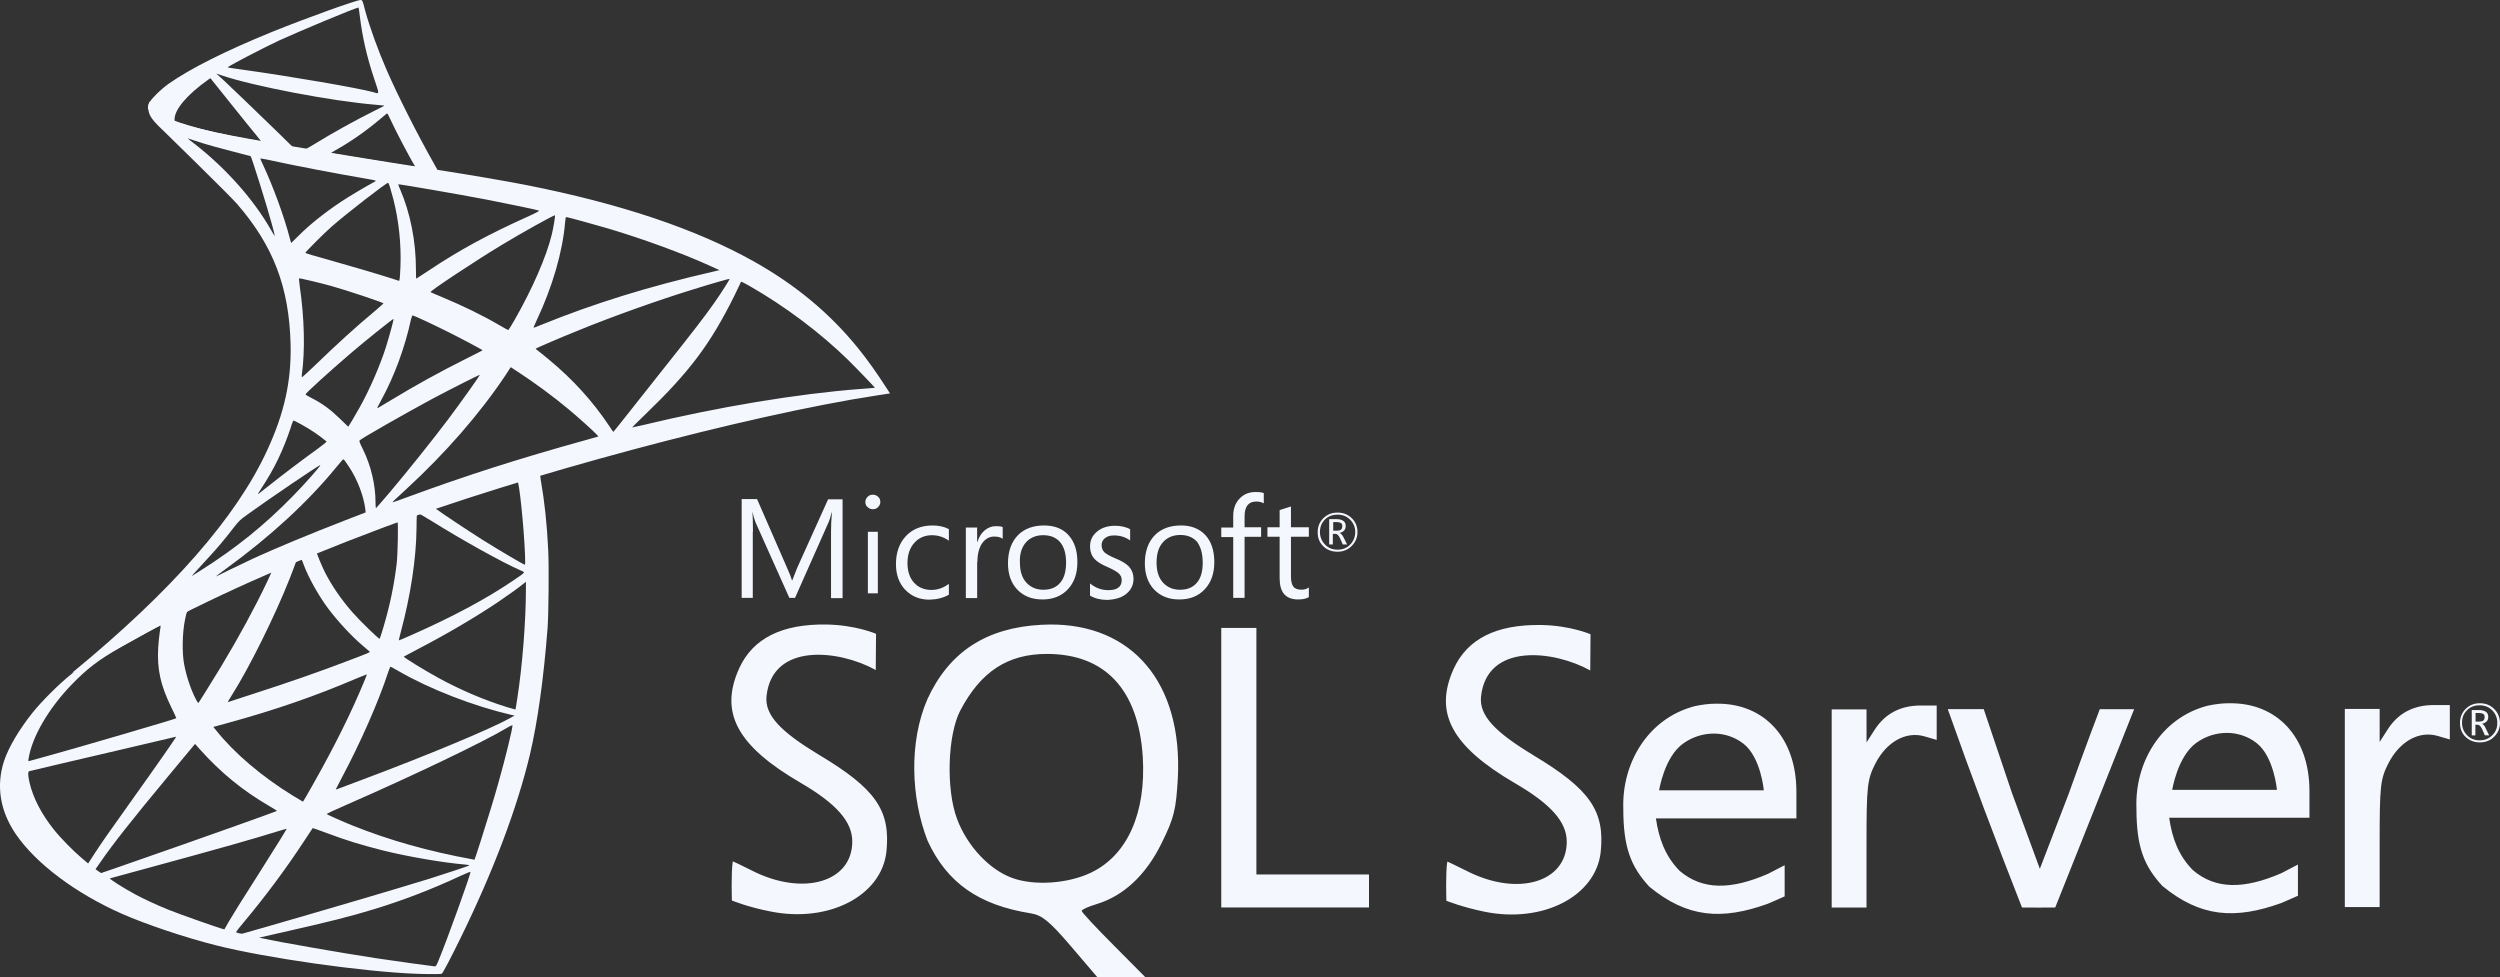 <?xml version="1.0" encoding="UTF-8"?> <svg xmlns="http://www.w3.org/2000/svg" width="376" height="147" viewBox="0 0 376 147" fill="none"><rect x="0" y="0" width="376" height="147" fill="#333333" stroke="none"/><path d="M84.51 68.393L55.17 77.974L29.645 89.239L22.504 91.124C20.686 92.854 18.779 94.606 16.716 96.38C14.454 98.332 12.348 100.106 10.729 101.392C8.932 102.812 6.271 105.473 4.918 107.158C2.9 109.686 1.304 112.369 0.616 114.432C-0.604 118.158 -0.005 121.928 2.346 125.409C5.362 129.845 11.372 134.368 18.379 137.451C21.95 139.026 27.96 141.044 32.484 142.175C40.001 144.082 54.549 146.144 62.555 146.455C64.173 146.521 66.347 146.521 66.435 146.455C66.613 146.344 67.855 143.971 69.297 141.022C74.22 130.976 77.768 121.551 79.697 113.501C80.85 108.622 81.759 102.124 82.358 94.429C82.513 92.278 82.58 85.071 82.447 82.631C82.247 78.639 81.892 75.402 81.338 72.231C81.249 71.765 81.227 71.343 81.272 71.321C81.36 71.255 81.626 71.166 85.241 70.124L84.509 68.394V68.394H84.51V68.393ZM77.812 72.319C78.079 72.319 78.788 79.127 78.965 83.429C79.01 84.338 78.987 84.937 78.943 84.937C78.766 84.937 75.195 82.831 72.645 81.234C70.428 79.837 66.214 77.043 65.549 76.51C65.327 76.355 65.349 76.333 67.168 75.712C70.25 74.669 77.569 72.319 77.812 72.319ZM62.865 77.242C63.065 77.242 63.575 77.53 64.795 78.284C69.363 81.145 75.573 84.605 78.234 85.758C79.054 86.113 79.143 85.98 77.258 87.266C73.222 90.016 68.187 92.721 62.022 95.449C60.936 95.937 60.027 96.314 60.005 96.314C59.961 96.314 60.093 95.76 60.27 95.094C61.756 89.572 62.599 83.984 62.644 79.504C62.666 77.286 62.666 77.286 62.865 77.22C62.821 77.242 62.843 77.242 62.865 77.242ZM59.783 78.417C59.916 78.55 59.827 83.518 59.65 84.871C59.251 88.108 58.63 91.124 57.61 94.518C57.366 95.338 57.144 96.025 57.1 96.07C57.011 96.18 53.973 93.209 52.975 92.056C51.245 90.06 49.892 88.064 48.894 86.112C48.384 85.115 47.586 83.163 47.653 83.097C48.007 82.853 59.694 78.329 59.783 78.417ZM45.279 84.117C45.301 84.117 45.324 84.117 45.346 84.139C45.39 84.183 45.546 84.538 45.679 84.937C46.388 86.867 47.985 89.705 49.36 91.523C50.868 93.519 52.842 95.648 54.483 97.045C55.015 97.489 55.503 97.91 55.569 97.977C55.702 98.11 55.747 98.088 52.132 99.463C47.941 101.059 43.372 102.656 38.138 104.341C36.888 104.744 35.639 105.151 34.391 105.561C34.191 105.628 34.258 105.517 34.834 104.608C37.429 100.549 41.376 92.588 43.594 86.955C43.971 85.979 44.348 85.004 44.415 84.782C44.504 84.471 44.614 84.361 44.902 84.205C45.058 84.161 45.213 84.117 45.279 84.117ZM40.844 85.957C40.911 86.002 39.78 88.374 38.671 90.548C36.52 94.739 34.169 98.864 31.02 103.876C30.488 104.741 29.978 105.539 29.911 105.628C29.801 105.783 29.756 105.739 29.401 105.051C28.647 103.565 28.026 101.658 27.694 99.906C27.361 98.176 27.427 95.16 27.805 93.298C28.093 91.923 28.071 91.945 28.736 91.612C31.575 90.171 40.756 85.869 40.844 85.957ZM79.099 87.51V88.441C79.099 93.386 78.567 100.172 77.79 105.118C77.657 105.983 77.546 106.692 77.524 106.715C77.524 106.715 76.881 106.537 76.127 106.315C72.801 105.273 69.186 103.743 65.926 101.947C63.774 100.771 60.648 98.842 60.736 98.753C60.758 98.731 61.69 98.243 62.776 97.666C67.124 95.405 71.292 92.965 74.907 90.548C76.26 89.639 78.3 88.175 78.744 87.776L79.099 87.51ZM24.101 94.074C24.19 94.074 24.168 94.251 24.034 95.049C23.946 95.626 23.835 96.691 23.791 97.422C23.613 100.66 24.146 103.055 25.742 106.337C26.186 107.247 26.541 108.001 26.518 108.022C26.363 108.156 11.682 112.458 7.069 113.722C5.695 114.099 4.497 114.432 4.408 114.454C4.253 114.498 4.231 114.476 4.297 114.099C4.807 110.839 7.291 106.581 10.751 102.988C13.057 100.593 14.898 99.196 18.047 97.4C20.309 96.114 23.791 94.185 24.057 94.096C24.057 94.074 24.079 94.074 24.101 94.074ZM58.696 100.261C58.718 100.239 59.251 100.527 59.894 100.904C64.639 103.654 71.248 106.204 76.88 107.513L77.391 107.624L76.681 108.022C73.732 109.664 64.041 113.7 54.128 117.403C52.686 117.935 51.267 118.468 51.001 118.579C50.735 118.689 50.491 118.756 50.491 118.734C50.491 118.711 50.89 117.935 51.4 116.982C54.172 111.793 56.966 105.472 58.385 101.081C58.563 100.66 58.674 100.283 58.696 100.261ZM55.17 101.414C55.193 101.437 55.015 101.902 54.793 102.434C52.864 107.113 50.336 112.214 47.098 117.936C46.278 119.4 45.59 120.575 45.568 120.575C45.546 120.575 44.88 120.176 44.082 119.688C39.38 116.805 35.211 113.257 32.484 109.819L32.084 109.331L34.102 108.777C41.332 106.803 47.474 104.674 53.573 102.058C54.438 101.703 55.148 101.414 55.17 101.414ZM77.081 109.065C77.103 109.575 75.972 114.144 75.04 117.448C74.264 120.22 73.598 122.393 72.379 126.229C71.847 127.915 71.381 129.312 71.359 129.312C71.337 129.312 71.204 129.29 71.071 129.246C64.484 128.048 58.586 126.385 53.041 124.167C51.489 123.546 49.271 122.548 49.138 122.437C49.094 122.393 50.425 121.772 52.11 121.04C62.2 116.627 72.668 111.615 76.26 109.464C76.681 109.198 77.014 109.065 77.081 109.065ZM26.496 110.795C26.541 110.839 23.724 114.898 19.777 120.419C18.402 122.349 16.805 124.611 16.206 125.453C15.608 126.296 14.698 127.627 14.188 128.425L13.257 129.867L12.258 129.024C11.083 128.048 9.043 125.964 8.134 124.81C6.227 122.438 4.941 119.932 4.431 117.648C4.187 116.583 4.187 116.051 4.408 115.984C4.741 115.896 10.662 114.499 16.206 113.212C19.289 112.503 22.859 111.66 24.145 111.35C25.431 111.039 26.474 110.795 26.496 110.795ZM29.335 111.882L30.044 112.68C33.238 116.25 36.498 118.89 40.445 121.196C41.155 121.595 41.687 121.95 41.642 121.972C41.488 122.083 27.937 126.895 21.662 129.068C18.136 130.31 15.23 131.308 15.209 131.308C15.186 131.308 14.987 131.175 14.765 131.02L14.366 130.731L15.009 129.8C17.093 126.784 19.71 123.48 25.41 116.605L29.335 111.882ZM47.032 124.544C47.053 124.522 48.029 124.877 49.227 125.321C52.11 126.407 54.394 127.094 57.454 127.871C61.224 128.824 66.68 129.756 69.895 130.022C70.383 130.066 70.65 130.111 70.561 130.177C70.405 130.266 67.146 131.353 64.751 132.107C60.936 133.304 49.294 136.741 39.802 139.469C38.05 139.979 36.542 140.401 36.453 140.423C36.232 140.467 35.5 140.267 35.5 140.179C35.5 140.134 36.032 139.447 36.675 138.693C39.868 134.879 43.04 130.621 45.679 126.585C46.41 125.475 47.032 124.566 47.032 124.544ZM43.128 124.655C43.15 124.677 41.576 127.205 38.827 131.552C37.651 133.393 36.342 135.477 35.877 136.209C35.433 136.919 34.768 138.028 34.391 138.648L33.748 139.78L33.415 139.691C32.617 139.469 27.006 137.495 25.52 136.896C23.68 136.164 21.772 135.278 20.353 134.524C18.579 133.57 16.362 132.151 16.539 132.106C16.583 132.084 19.621 131.263 23.28 130.266C32.994 127.626 38.382 126.096 41.909 124.988C42.552 124.788 43.106 124.633 43.128 124.655ZM70.738 131.13H70.76C70.849 131.352 67.257 141.332 65.948 144.481C65.66 145.19 65.549 145.368 65.394 145.345C65.016 145.324 59.805 144.592 56.634 144.126C51.112 143.283 41.842 141.664 39.514 141.132L38.982 141.021L42.285 140.267C49.382 138.67 52.797 137.806 56.257 136.741C60.626 135.41 64.95 133.747 69.319 131.707C70.006 131.397 70.583 131.153 70.738 131.13Z" fill="#F4F7FE"></path><path d="M54.261 0.001C53.773 -0.065 45.9 2.774 40.822 4.836C33.969 7.63 28.647 10.291 25.365 12.597C24.146 13.463 22.615 14.993 22.372 15.591C22.283 15.813 22.238 16.079 22.238 16.345L25.21 19.162L32.284 21.424L49.116 24.44L68.365 27.744L68.565 26.081C68.499 26.081 68.454 26.059 68.388 26.059L65.859 25.659L65.349 24.75C62.733 20.137 59.85 14.416 58.164 10.557C56.856 7.563 55.614 4.104 54.926 1.62C54.549 0.112 54.505 0.024 54.262 0.002V0.001H54.261V0.001ZM53.906 1.132H53.929C53.95 1.154 54.039 1.776 54.128 2.507C54.505 5.612 55.193 8.606 56.279 11.844C57.099 14.283 57.099 14.15 56.146 13.862C53.884 13.241 43.75 11.489 36.409 10.469C35.234 10.313 34.236 10.158 34.236 10.136C34.147 10.047 39.536 7.231 41.909 6.122C44.947 4.725 53.285 1.243 53.906 1.132ZM32.528 11.067L33.393 11.355C38.094 12.952 49.914 15.214 56.434 15.747C57.166 15.813 57.787 15.88 57.809 15.88C57.831 15.902 57.21 16.235 56.412 16.611C53.263 18.186 49.803 20.115 47.408 21.601C46.699 22.045 46.055 22.4 45.967 22.4C45.878 22.4 45.413 22.311 44.925 22.244L44.038 22.111L41.82 19.938C37.917 16.146 34.857 13.219 33.681 12.11L32.528 11.067ZM31.641 11.755L34.768 15.658C36.475 17.809 38.205 19.916 38.583 20.381C38.959 20.847 39.27 21.224 39.248 21.246C39.159 21.313 34.724 20.448 32.373 19.916C29.956 19.361 28.958 19.095 27.472 18.63L26.252 18.23V17.92C26.274 16.434 28.16 14.216 31.353 11.955L31.641 11.755ZM58.208 17.077C58.297 17.077 58.408 17.277 58.674 17.875C59.428 19.538 61.779 24.018 62.355 24.883C62.533 25.172 62.843 25.194 59.716 24.684C52.199 23.464 49.781 23.065 49.781 23.021C49.781 22.998 50.003 22.843 50.291 22.688C52.62 21.402 54.971 19.761 57.055 18.009C57.565 17.587 58.031 17.188 58.12 17.121C58.142 17.077 58.186 17.055 58.208 17.077Z" fill="#F4F7FE"></path><path d="M22.526 15.281C22.526 15.281 22.039 16.057 22.504 17.21C22.793 17.92 23.636 18.785 24.589 19.672C24.589 19.672 34.457 29.296 35.655 30.672C41.11 36.969 43.483 43.179 43.705 51.739C43.838 57.239 42.795 62.073 40.201 67.684C35.588 77.752 25.853 88.863 10.839 101.193L13.035 100.461C14.454 99.396 16.384 98.266 20.908 95.782C31.353 90.06 43.106 84.804 57.521 79.393C78.278 71.587 112.407 62.45 131.834 59.479L133.852 59.168L133.541 58.68C131.768 55.93 130.547 54.223 129.084 52.404C124.826 47.126 119.659 42.846 113.339 39.298C104.646 34.441 93.402 30.649 79.165 27.833C76.482 27.3 70.583 26.28 65.793 25.549C55.636 23.974 49.071 22.888 41.842 21.646C39.248 21.202 35.366 20.537 32.794 19.983C31.463 19.694 28.913 19.095 26.918 18.408C25.321 17.787 23.014 17.166 22.526 15.281ZM28.248 20.825C28.27 20.803 28.625 20.936 29.091 21.091C29.933 21.379 31.02 21.712 32.307 22.067C33.28 22.335 34.256 22.593 35.234 22.843C36.564 23.175 37.673 23.486 37.695 23.486C37.851 23.641 40.091 30.804 40.845 33.554C41.133 34.596 41.355 35.483 41.333 35.483C41.31 35.506 41.066 35.129 40.778 34.618C38.183 30.05 34.081 25.415 29.335 21.689C28.714 21.246 28.248 20.847 28.248 20.825ZM39.159 23.841C39.27 23.841 39.758 23.908 40.356 24.041C44.126 24.883 50.89 26.169 55.215 26.901C55.946 27.012 56.523 27.145 56.523 27.19C56.523 27.234 56.257 27.389 55.924 27.567C55.193 27.944 52.243 29.695 51.267 30.361C48.806 32.002 46.588 33.776 44.991 35.373C44.348 36.016 43.794 36.548 43.794 36.548C43.794 36.548 43.661 36.171 43.55 35.705C42.752 32.623 41.088 28.054 39.58 24.839C39.336 24.329 39.136 23.863 39.136 23.819C39.136 23.863 39.136 23.841 39.159 23.841ZM58.364 27.5C58.497 27.544 58.718 28.298 59.162 29.962C59.983 33.177 60.36 36.77 60.227 40.118C60.182 41.05 60.138 41.915 60.093 42.026L60.027 42.247L58.874 41.87C56.501 41.117 52.642 39.985 49.338 39.054C47.453 38.544 45.923 38.078 45.923 38.034C45.923 37.901 48.673 35.151 49.848 34.109C52.088 32.135 58.164 27.433 58.364 27.5ZM59.894 27.722C59.961 27.655 69.075 29.23 73.222 30.028C76.305 30.627 80.784 31.558 81.05 31.669C81.183 31.713 80.717 31.98 79.231 32.645C73.377 35.284 69.03 37.657 64.706 40.54C63.575 41.294 62.622 41.915 62.599 41.915C62.577 41.915 62.555 41.272 62.555 40.495C62.555 36.282 61.712 32.024 60.16 28.432C60.005 28.077 59.872 27.744 59.894 27.722ZM83.467 32.379C83.534 32.445 83.245 34.242 82.979 35.306C82.181 38.611 80.03 43.512 77.391 48.124C76.925 48.945 76.504 49.61 76.459 49.632C76.415 49.654 75.817 49.322 75.129 48.922C72.557 47.414 69.629 45.995 66.436 44.664C65.549 44.288 64.773 43.977 64.751 43.933C64.595 43.8 71.736 39.076 75.506 36.814C78.5 34.996 83.379 32.29 83.467 32.379ZM85.153 32.645C85.352 32.645 89.388 33.754 91.495 34.375C96.707 35.927 102.694 38.123 106.597 39.897L108.216 40.629L107.085 40.895C97.549 43.09 89.388 45.618 81.516 48.812C80.873 49.078 80.296 49.3 80.252 49.3C80.207 49.3 80.429 48.79 80.718 48.169C83.09 43.135 84.621 37.879 84.997 33.399C85.02 32.977 85.086 32.645 85.153 32.645ZM44.969 41.87C45.036 41.804 48.118 42.536 49.781 43.001C52.309 43.711 57.676 45.507 57.676 45.64C57.676 45.662 57.077 46.172 56.368 46.794C53.463 49.211 50.669 51.761 47.32 54.999C46.322 55.953 45.479 56.729 45.435 56.729C45.39 56.729 45.369 56.595 45.39 56.418C45.9 52.692 45.79 47.902 45.08 43.046C45.013 42.425 44.947 41.893 44.969 41.87ZM109.746 41.937C109.79 41.981 108.327 44.288 107.396 45.596C106.065 47.503 104.113 50.032 99.7 55.576C97.372 58.503 94.755 61.807 93.89 62.916C93.003 64.025 92.271 64.956 92.249 64.956C92.227 64.956 91.939 64.557 91.628 64.069C89.144 60.343 86.172 57.083 82.647 54.156C81.981 53.602 81.25 53.003 81.006 52.825C80.762 52.648 80.562 52.471 80.562 52.449C80.562 52.382 84.332 50.763 87.193 49.61C92.205 47.57 99.034 45.13 104.158 43.556C106.841 42.713 109.702 41.893 109.746 41.937ZM111.454 42.38C111.542 42.358 112.075 42.624 112.718 43.001C118.107 46.084 123.385 50.053 127.554 54.134C128.729 55.287 131.634 58.303 131.59 58.325C131.59 58.325 130.57 58.414 129.372 58.503C120.036 59.212 108.083 61.186 96.596 63.958C95.82 64.135 95.132 64.29 95.088 64.29C95.044 64.29 95.908 63.426 96.995 62.383C103.737 55.886 106.819 51.783 110.456 44.465C110.966 43.379 111.41 42.447 111.454 42.38C111.432 42.38 111.432 42.38 111.454 42.38ZM62.067 47.437C62.378 47.503 65.261 48.856 67.434 49.943C69.43 50.94 72.424 52.537 72.579 52.67C72.601 52.692 71.536 53.247 70.228 53.89C66.059 55.974 62.489 57.948 58.763 60.21C57.698 60.853 56.811 61.386 56.789 61.386C56.7 61.386 56.723 61.297 57.321 60.21C59.317 56.574 60.914 52.227 61.823 47.991C61.912 47.658 62.001 47.437 62.067 47.437ZM59.184 47.969C59.251 48.036 58.497 50.763 58.031 52.249C57.122 55.065 55.592 58.591 54.106 61.253C53.751 61.873 53.219 62.782 52.93 63.292L52.376 64.18L51.134 62.982C49.693 61.585 48.517 60.72 47.01 59.944C46.41 59.634 45.945 59.367 45.945 59.323C45.945 59.146 49.737 55.709 52.642 53.225C54.727 51.428 59.118 47.902 59.184 47.969ZM76.815 55.221L77.901 55.93C80.385 57.549 83.312 59.7 85.552 61.585C86.816 62.627 89.255 64.823 89.743 65.355L90.009 65.644L88.213 66.154C78.056 68.97 70.206 71.476 61.047 74.847C60.027 75.224 59.162 75.534 59.095 75.534C58.963 75.534 58.851 75.645 61.136 73.538C66.99 68.15 72.18 62.206 76.038 56.418L76.815 55.221ZM72.18 56.374C72.224 56.418 69.186 60.698 67.367 63.115C65.194 65.998 61.335 70.833 58.674 73.981C57.565 75.29 56.612 76.377 56.568 76.399C56.501 76.421 56.479 76.088 56.479 75.578C56.479 72.895 55.791 70.034 54.594 67.595C54.084 66.575 53.995 66.331 54.106 66.22C54.527 65.843 60.98 62.162 65.061 59.966C67.811 58.503 72.113 56.33 72.18 56.374ZM44.148 63.248C44.215 63.248 44.725 63.514 45.302 63.825C46.721 64.601 47.985 65.466 49.116 66.398C49.16 66.442 48.584 66.908 47.83 67.462C45.723 68.97 42.53 71.387 40.667 72.873C38.715 74.425 38.649 74.47 38.871 74.137C40.334 71.897 41.066 70.633 41.843 69.014C42.53 67.573 43.217 65.865 43.705 64.38C43.882 63.736 44.104 63.248 44.148 63.248ZM51.622 69.103C51.733 69.081 51.866 69.28 52.465 70.168C53.729 72.052 54.705 74.581 54.949 76.621L54.993 77.065L51.955 78.24C46.521 80.347 41.51 82.431 38.116 83.983C37.163 84.427 35.5 85.225 34.413 85.758C33.327 86.312 32.44 86.733 32.44 86.711C32.44 86.689 33.127 86.179 33.969 85.558C40.601 80.746 46.344 75.468 50.646 70.19C51.112 69.635 51.534 69.125 51.578 69.103L51.622 69.103ZM48.185 69.946C48.274 70.034 45.746 72.895 44.016 74.647C39.736 79.016 35.5 82.431 30.244 85.758C29.579 86.179 28.98 86.556 28.913 86.6C28.758 86.689 28.958 86.467 31.264 83.961C32.728 82.387 33.837 81.056 35.101 79.415C35.943 78.329 36.099 78.174 37.319 77.308C40.578 74.957 48.096 69.857 48.185 69.946Z" fill="#F4F7FE"></path><path d="M157.821 93.93C157.411 93.93 157.001 93.969 156.595 93.969C148.322 94.41 142.742 98.05 139.48 105.158C136.69 111.586 136.994 119.989 139.511 126.457C142.438 132.777 147.168 136.112 155.062 137.372C156.732 137.645 157.852 138.562 161.087 142.338L165.067 147H172.287L167.486 142.162C164.833 139.51 162.687 137.2 162.687 136.997C162.687 136.794 163.702 136.35 164.93 135.975C168.981 134.75 172.345 131.622 174.698 126.827C176.602 122.977 176.875 121.787 177.148 116.997C177.863 102.738 170.343 93.824 157.82 93.926L157.821 93.93ZM164.15 131.217C160.638 132.917 155.538 133.257 152.209 132.036C148.768 130.772 145.435 127.198 143.936 123.153C142.27 118.729 142.508 110.568 144.412 106.893C147.476 101.042 151.526 98.35 157.446 98.35C166.226 98.35 171.221 103.726 171.873 113.829C172.388 122.264 169.563 128.591 164.154 131.213L164.15 131.217ZM288.859 106.109C285.831 106.109 283.513 107.334 281.951 109.749L280.726 111.66V106.69H275.486V136.495H280.723V126.968C280.723 118.257 280.831 117.239 282.049 114.855C283.727 111.586 286.615 109.956 289.405 110.736L291.278 111.282V106.117H288.859V106.109ZM258.07 105.836C257.043 105.836 255.954 105.973 254.87 106.211C247.858 108.044 243.905 114.754 244.146 121.659C244.146 127.44 245.27 130.331 248.061 133.362C253.778 138.051 258.948 138.425 265.925 135.91C267.115 135.402 268.411 134.817 268.411 134.817V130.128L265.925 131.416C260.278 133.873 256.025 133.873 252.618 130.979C250.445 128.767 249.489 126.114 249.048 123.087H270.178V119.068C270.178 110.876 265.246 105.703 258.066 105.836H258.07ZM249.524 118.905C249.524 118.905 250.304 113.794 253.2 111.789C254.593 110.806 256.193 110.33 257.758 110.33C259.327 110.33 260.891 110.837 262.183 111.824C264.837 113.865 265.281 118.866 265.281 118.866H249.524L249.524 118.905ZM123.18 113.529C117.499 110.088 114.978 107.607 115.286 104.681C116.168 96.587 126.173 97.706 131.714 100.769L131.754 95.323C131.754 95.323 128.69 93.997 124.3 93.926C117.565 93.825 113.21 96.033 111.169 100.527C108.172 107.158 110.826 112.16 120.418 117.738C125.803 120.871 128.183 123.59 128.183 126.555C128.183 132.679 120.796 134.817 113.175 130.975C111.607 130.194 110.28 129.543 110.21 129.543C109.936 131.279 110.077 135.433 110.077 135.433C110.077 135.433 112.419 136.417 115.93 137.095C124.64 138.831 132.566 134.747 133.315 128.115C133.967 121.889 131.715 118.623 123.18 113.525L123.18 113.529ZM335.241 105.766C334.219 105.766 333.134 105.906 332.002 106.144C324.998 107.978 321.052 114.688 321.321 121.593C321.321 127.366 322.441 130.23 325.231 133.257C330.948 137.95 336.119 138.328 343.131 135.808C344.318 135.301 345.609 134.724 345.609 134.724V130.027L343.128 131.322C337.469 133.772 333.216 133.772 329.821 130.878C327.635 128.67 326.687 126.048 326.246 122.985H347.342V118.967C347.342 110.814 342.409 105.637 335.229 105.774L335.241 105.766ZM326.695 118.834C326.695 118.834 327.483 113.732 330.375 111.687C331.764 110.701 333.364 110.225 334.929 110.225C336.489 110.225 338.062 110.732 339.354 111.723C342.008 113.763 342.453 118.799 342.453 118.799H326.699L326.695 118.834ZM230.637 113.595C224.955 110.163 222.442 107.673 222.746 104.747C223.628 96.649 233.634 97.772 239.175 100.835L239.214 95.389C239.214 95.389 236.151 94.063 231.761 94C225.025 93.899 220.67 96.107 218.626 100.601C215.633 107.232 218.322 112.234 227.882 117.812C233.26 120.941 235.64 123.625 235.64 126.59C235.64 132.714 228.257 134.887 220.635 131.009C219.075 130.229 217.748 129.585 217.67 129.585C217.397 131.321 217.537 135.476 217.537 135.476C217.537 135.476 219.851 136.424 223.352 137.138C232.069 138.878 239.999 134.797 240.744 128.165C241.392 121.97 239.144 118.705 230.637 113.603L230.637 113.595ZM366.034 106.039C363.006 106.039 360.661 107.267 359.127 109.683L357.901 111.586V106.624H352.661V136.42H357.897V126.894C357.897 118.187 358.002 117.165 359.225 114.785C360.902 111.52 363.79 109.886 366.58 110.67L368.453 111.216V106.039L366.034 106.039ZM188.961 113.424V94.441H183.677V136.487H205.897V131.521H188.961L188.961 113.424ZM311.148 119.341L306.793 130.67L302.606 119.279L298.353 106.655H292.944C296.449 116.588 300.261 126.691 304.105 136.487C305.771 136.526 307.441 136.487 309.107 136.487L314.988 121.725L320.978 106.659H315.808C315.808 106.659 313.525 112.643 311.145 119.345L311.148 119.341ZM201.136 82.983C201.987 82.983 202.697 82.711 203.282 82.125C203.859 81.548 204.164 80.869 204.164 80.019C204.164 79.168 203.859 78.458 203.282 77.912C202.697 77.366 202.021 77.093 201.175 77.093C200.316 77.093 199.606 77.366 199.028 77.943C198.443 78.521 198.178 79.231 198.178 80.05C198.178 80.908 198.451 81.618 199.028 82.157C199.575 82.703 200.285 82.976 201.136 82.976V82.983ZM199.263 78.146C199.77 77.639 200.387 77.405 201.175 77.405C201.916 77.405 202.533 77.639 203.048 78.146C203.555 78.653 203.829 79.27 203.829 80.019C203.829 80.768 203.555 81.415 203.048 81.922C202.533 82.429 201.916 82.671 201.175 82.671C200.422 82.671 199.809 82.437 199.302 81.922C198.795 81.415 198.521 80.768 198.521 80.019C198.521 79.27 198.756 78.653 199.263 78.146ZM200.523 80.292H200.866C201.109 80.292 201.346 80.526 201.549 80.971L201.959 81.891H202.603L202.096 80.869C201.889 80.459 201.686 80.221 201.448 80.155C201.749 80.085 201.987 79.983 202.158 79.78C202.33 79.605 202.392 79.367 202.392 79.097C202.392 78.785 202.295 78.552 202.088 78.38C201.854 78.185 201.479 78.08 200.995 78.08H199.911V81.891H200.457V80.292L200.523 80.292ZM200.523 78.521H200.999C201.343 78.521 201.585 78.591 201.717 78.692C201.846 78.794 201.881 78.927 201.881 79.168C201.881 79.609 201.608 79.816 201.101 79.816H200.516V78.521H200.523ZM113.245 79.952C113.245 78.626 113.206 77.639 113.175 77.058H113.206C113.342 77.744 113.51 78.255 113.647 78.595L118.72 89.923H119.57L124.643 78.493C124.78 78.182 124.917 77.713 125.084 77.062H125.123C125.022 78.193 124.987 79.176 124.987 79.96V89.959H126.723V75.096H124.546L119.883 85.433C119.711 85.843 119.473 86.456 119.168 87.267H119.098C118.996 86.865 118.758 86.252 118.419 85.504L113.861 75.06H111.547V89.923H113.217V79.96L113.245 79.952ZM130.528 79.98H132.027V89.237H130.528V79.98ZM131.277 76.586C131.59 76.586 131.855 76.48 132.058 76.274C132.265 76.071 132.401 75.806 132.401 75.494C132.401 75.189 132.3 74.916 132.062 74.713C131.851 74.507 131.582 74.401 131.273 74.401C130.969 74.401 130.696 74.507 130.493 74.713C130.287 74.916 130.15 75.189 130.15 75.494C130.15 75.833 130.255 76.071 130.493 76.274C130.727 76.48 130.969 76.586 131.273 76.586H131.277ZM142.711 89.44V87.809C141.891 88.422 141.01 88.726 140.097 88.726C139.004 88.726 138.118 88.352 137.47 87.634C136.826 86.924 136.483 85.937 136.483 84.708C136.483 83.421 136.826 82.398 137.537 81.618C138.219 80.869 139.106 80.495 140.19 80.495C141.076 80.495 141.926 80.768 142.711 81.314V79.579C141.997 79.204 141.182 79.032 140.261 79.032C138.559 79.032 137.233 79.579 136.241 80.632C135.258 81.685 134.751 83.117 134.751 84.845C134.751 86.382 135.191 87.674 136.109 88.661C137.065 89.675 138.287 90.19 139.785 90.19C140.943 90.158 141.891 89.916 142.711 89.44ZM147 84.505C147 83.284 147.273 82.297 147.78 81.618C148.256 81.006 148.834 80.698 149.516 80.698C150.094 80.698 150.504 80.803 150.804 81.041V79.27C150.57 79.168 150.23 79.133 149.79 79.133C149.177 79.133 148.631 79.339 148.151 79.718C147.644 80.12 147.238 80.733 147 81.513H146.961V79.34H145.263V89.951H146.965V84.505H147ZM156.767 90.161C158.367 90.161 159.655 89.646 160.611 88.625C161.563 87.61 162.039 86.245 162.039 84.543C162.039 82.808 161.602 81.482 160.712 80.494C159.83 79.508 158.605 79.031 157.005 79.031C155.405 79.031 154.117 79.507 153.161 80.428C152.139 81.443 151.6 82.874 151.6 84.712C151.6 86.311 152.037 87.638 152.958 88.625C153.91 89.646 155.171 90.157 156.767 90.157V90.161ZM154.348 81.517C154.995 80.834 155.846 80.494 156.9 80.494C157.993 80.494 158.812 80.834 159.421 81.517C160.033 82.231 160.338 83.249 160.338 84.61C160.338 85.905 160.064 86.924 159.487 87.606C158.91 88.32 158.059 88.698 156.935 88.698C155.842 88.698 154.995 88.32 154.348 87.606C153.704 86.888 153.395 85.905 153.395 84.61C153.329 83.323 153.669 82.27 154.348 81.517ZM169.489 89.237C170.136 88.66 170.48 87.95 170.48 87.06C170.48 86.28 170.206 85.632 169.699 85.121C169.285 84.712 168.646 84.341 167.721 83.966C166.901 83.624 166.394 83.319 166.121 83.081C165.848 82.808 165.68 82.469 165.68 81.989C165.68 81.548 165.852 81.209 166.187 80.935C166.531 80.663 166.968 80.53 167.553 80.53C168.47 80.53 169.254 80.772 169.972 81.283V79.582C169.286 79.239 168.54 79.075 167.689 79.075C166.597 79.075 165.676 79.376 164.997 79.956C164.282 80.534 163.943 81.283 163.943 82.165C163.943 82.945 164.177 83.592 164.622 84.068C164.997 84.474 165.637 84.888 166.526 85.258C167.377 85.633 167.955 85.972 168.263 86.245C168.567 86.518 168.704 86.857 168.704 87.259C168.704 88.25 168.025 88.761 166.698 88.761C165.675 88.761 164.759 88.426 163.939 87.747V89.58C164.68 90.025 165.57 90.228 166.553 90.228C167.814 90.162 168.801 89.853 169.48 89.241L169.489 89.237ZM177.59 79.032C175.989 79.032 174.702 79.508 173.746 80.428C172.731 81.443 172.185 82.875 172.185 84.712C172.185 86.311 172.626 87.638 173.543 88.625C174.499 89.647 175.755 90.158 177.356 90.158C178.994 90.158 180.243 89.643 181.199 88.621C182.155 87.607 182.631 86.241 182.631 84.54C182.631 82.804 182.186 81.478 181.304 80.491C180.384 79.504 179.158 79.028 177.597 79.028L177.59 79.032ZM180.891 84.611C180.891 85.905 180.618 86.924 180.04 87.606C179.463 88.32 178.612 88.698 177.488 88.698C176.395 88.698 175.548 88.32 174.9 87.606C174.257 86.889 173.948 85.905 173.948 84.611C173.948 83.245 174.288 82.192 174.971 81.482C175.615 80.803 176.466 80.459 177.523 80.459C178.576 80.459 179.424 80.802 180.036 81.482C180.582 82.231 180.887 83.249 180.887 84.611H180.891ZM185.488 89.92H187.185V80.733H189.671V79.305H187.185V77.666C187.185 76.177 187.763 75.427 188.957 75.427C189.359 75.427 189.769 75.529 190.073 75.701V74.168C189.769 74.031 189.359 74 188.847 74C187.93 74 187.181 74.273 186.568 74.85C185.854 75.529 185.476 76.411 185.476 77.605V79.345H183.68V80.772H185.476V89.925L185.488 89.92ZM192.461 87.025C192.461 89.101 193.378 90.158 195.251 90.158C195.93 90.158 196.441 90.049 196.851 89.807V88.348C196.539 88.582 196.168 88.691 195.759 88.691C195.181 88.691 194.775 88.554 194.537 88.246C194.295 87.942 194.159 87.427 194.159 86.717V80.729H196.851V79.301H194.159V76.173C193.573 76.375 193 76.547 192.457 76.718V79.301H190.623V80.729H192.457V87.021L192.461 87.025ZM375.087 106.585C374.509 106.039 373.827 105.766 372.98 105.766C372.122 105.766 371.411 106.039 370.833 106.624C370.256 107.198 369.983 107.911 369.983 108.731C369.983 109.581 370.256 110.291 370.829 110.837C371.407 111.383 372.117 111.657 372.976 111.657C373.822 111.657 374.536 111.383 375.122 110.806C375.696 110.221 376 109.546 376 108.7C375.969 107.841 375.66 107.131 375.083 106.585L375.087 106.585ZM374.814 110.603C374.307 111.11 373.69 111.344 372.941 111.344C372.199 111.344 371.583 111.11 371.068 110.603C370.561 110.088 370.287 109.445 370.287 108.692C370.287 107.95 370.521 107.334 371.036 106.819C371.544 106.312 372.157 106.078 372.941 106.078C373.682 106.078 374.299 106.312 374.814 106.819C375.321 107.334 375.594 107.95 375.594 108.692C375.594 109.48 375.36 110.088 374.814 110.603ZM373.284 108.867C373.588 108.797 373.831 108.66 373.998 108.493C374.17 108.317 374.233 108.079 374.233 107.806C374.233 107.502 374.135 107.26 373.928 107.092C373.694 106.897 373.316 106.792 372.836 106.792H371.751V110.599H372.298V109H372.637C372.871 109 373.106 109.234 373.316 109.678L373.721 110.595H374.37L373.863 109.573C373.687 109.128 373.484 108.925 373.277 108.859L373.284 108.867ZM372.909 108.524H372.324V107.237H372.804C373.144 107.237 373.382 107.299 373.519 107.405C373.655 107.506 373.686 107.639 373.686 107.881C373.686 108.321 373.413 108.524 372.906 108.524L372.909 108.524Z" fill="#F4F7FE"></path></svg> 